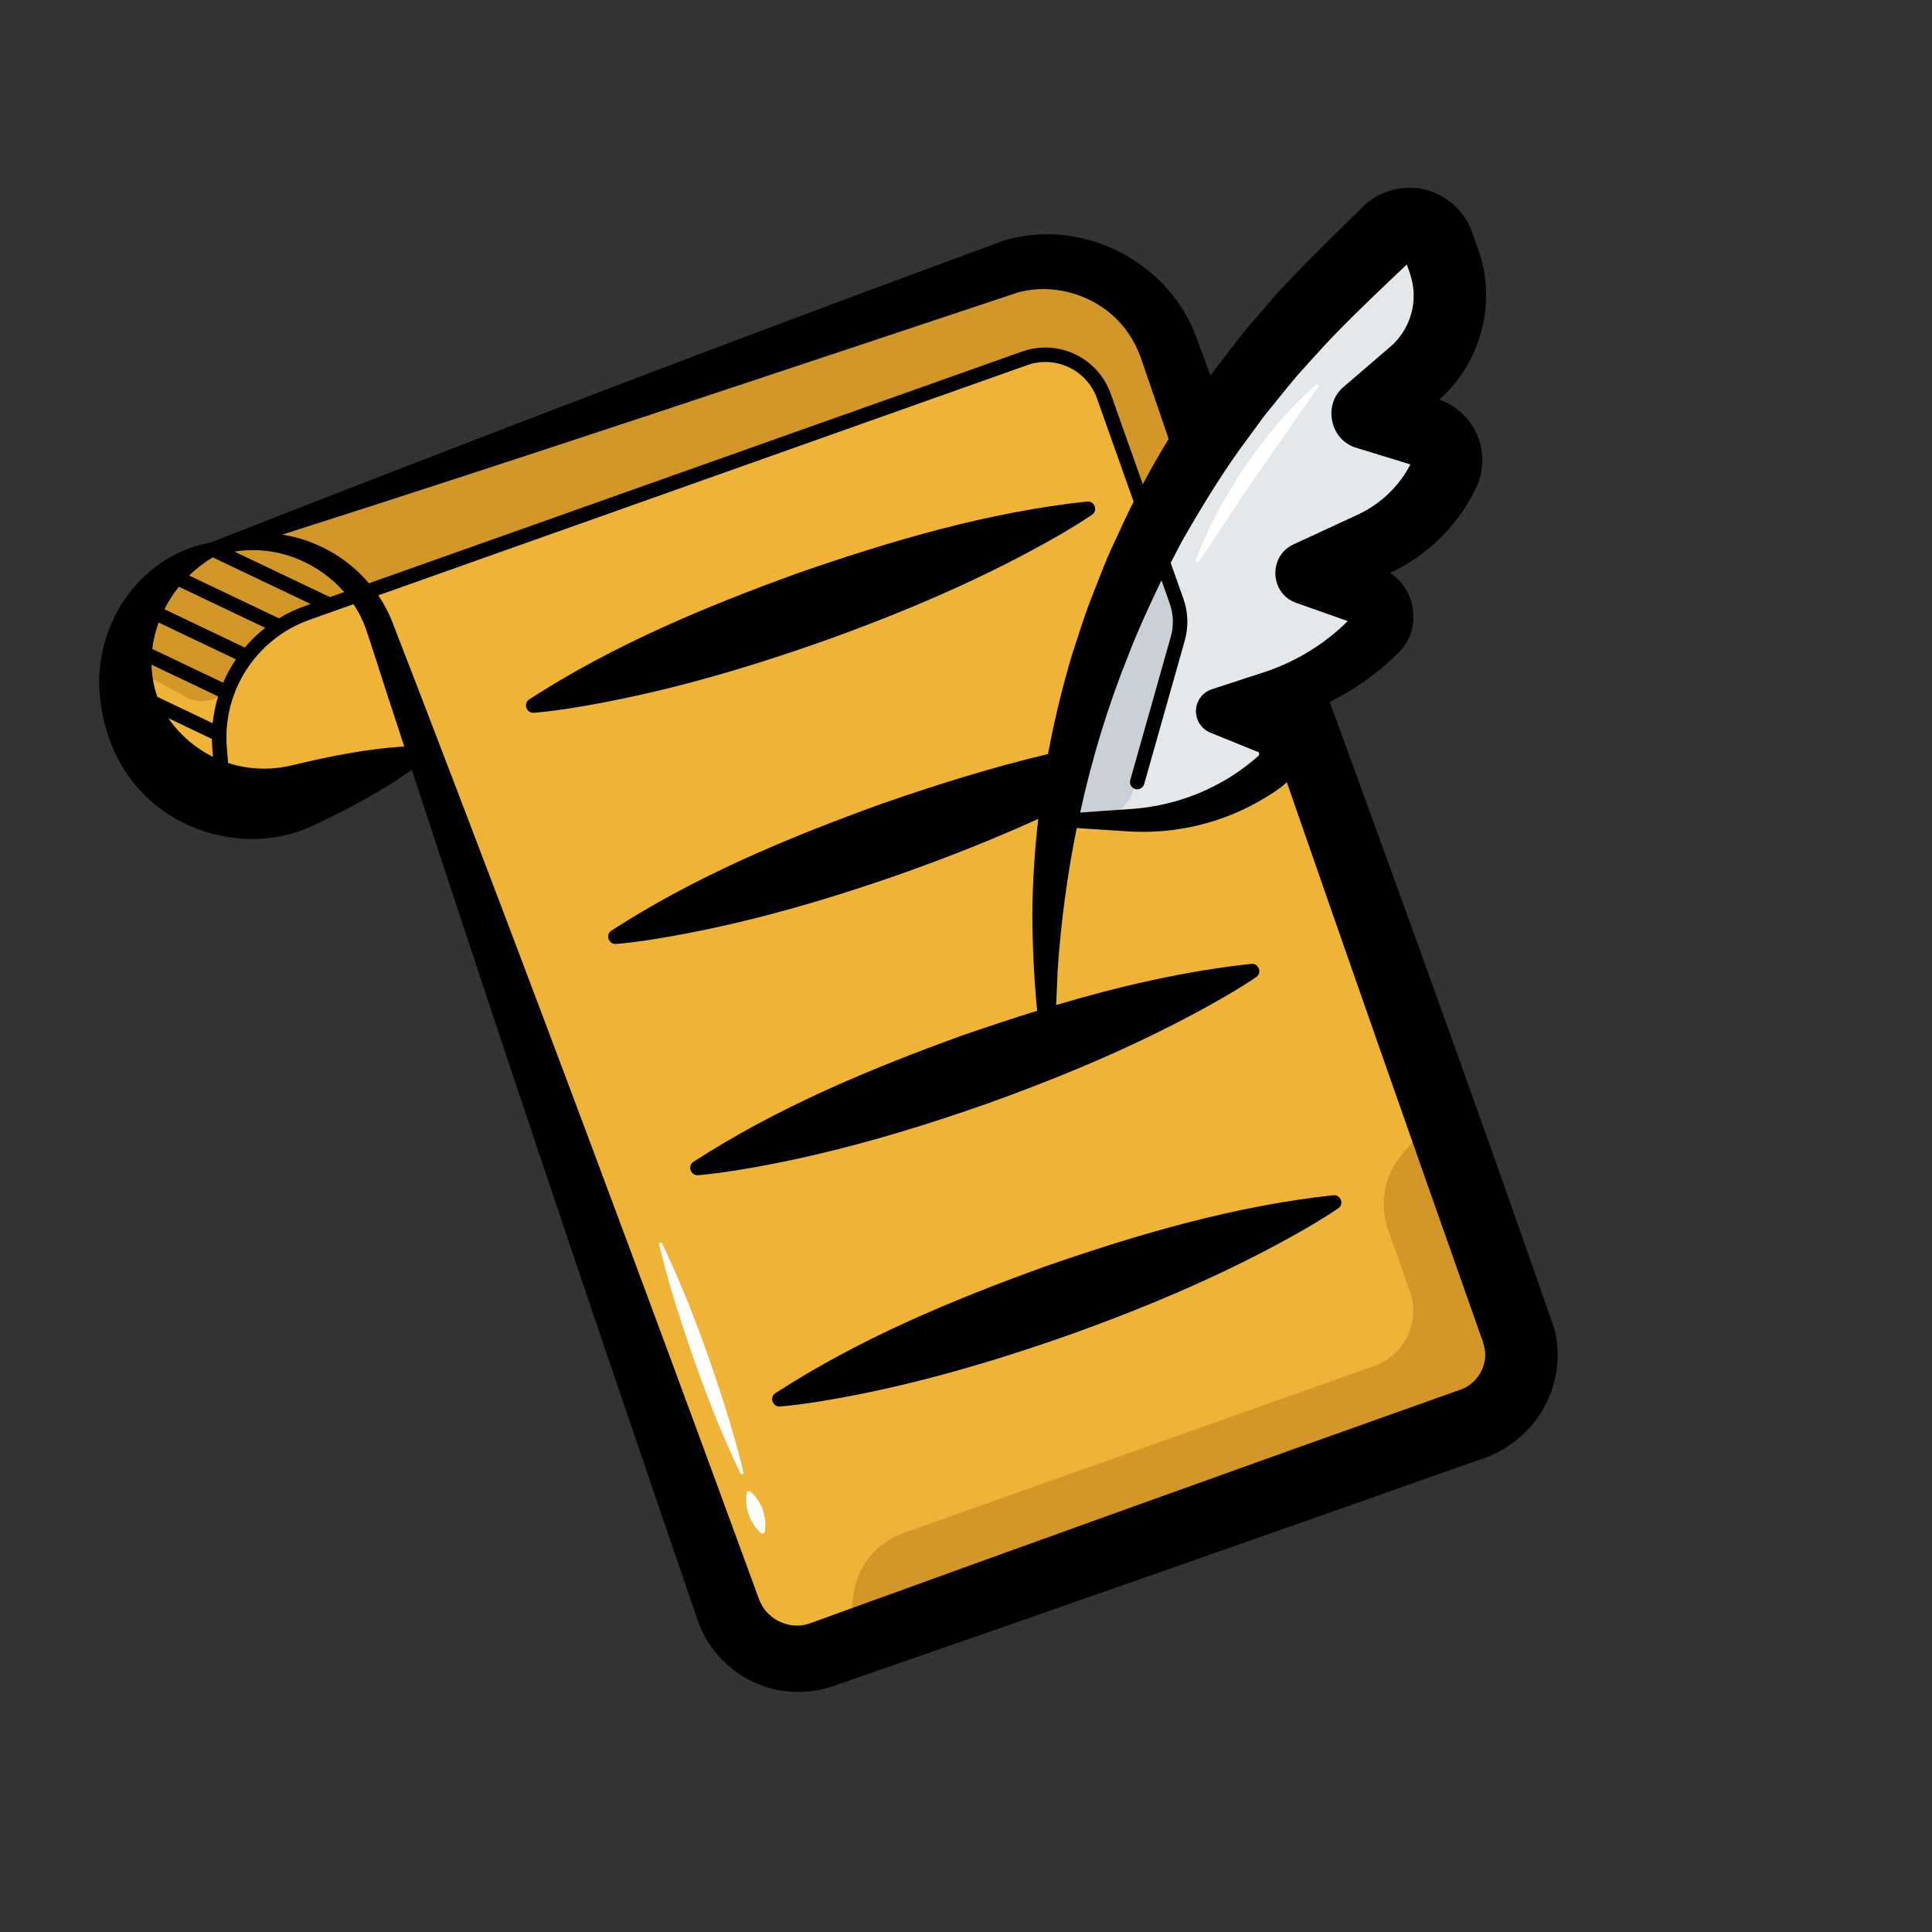 <svg width="52" height="52" viewBox="0 0 52 52" fill="none" xmlns="http://www.w3.org/2000/svg">
<rect x="0" y="0" width="52" height="52" fill="#333333" stroke="none"/>
<g clip-path="url(#clip0_11017_9975)">
<path d="M11.413 20.25L8.089 21.429C6.254 22.081 4.237 21.121 3.585 19.285C2.934 17.448 3.894 15.433 5.731 14.781L9.055 13.602L11.414 20.25L11.413 20.25Z" fill="#EFB338"/>
<path d="M5.733 14.781C4.358 15.269 3.474 16.523 3.391 17.893L5.036 18.775C5.475 19.01 6.014 18.817 6.223 18.363C6.615 17.512 7.337 16.826 8.266 16.496L9.881 15.923L9.057 13.602L5.733 14.781Z" fill="#D39629"/>
<path d="M5.734 14.781L26.965 7.249C28.801 6.597 30.817 7.557 31.469 9.394L40.837 35.798C41.202 36.827 40.664 37.957 39.635 38.322L22.129 44.533C21.101 44.898 19.971 44.359 19.606 43.331L10.237 16.926C9.586 15.09 7.57 14.13 5.734 14.781Z" fill="#EFB338"/>
<path d="M40.647 35.859L38.591 30.065L37.732 31.075C37.256 31.636 37.114 32.406 37.36 33.099L37.945 34.75C38.237 35.572 37.807 36.475 36.985 36.767L24.319 41.26C23.573 41.525 23.045 42.193 22.96 42.98L22.818 44.282L39.445 38.383C40.473 38.018 41.012 36.887 40.647 35.859Z" fill="#D39629"/>
<path d="M26.778 7.311L5.547 14.844C7.033 14.316 8.637 14.846 9.54 16.041L27.579 9.641C28.447 9.333 29.401 9.787 29.709 10.655L31.666 16.171C31.781 16.496 31.793 16.85 31.699 17.183L30.608 21.042L34.857 19.534L31.281 9.456C30.63 7.62 28.614 6.66 26.778 7.311Z" fill="#D39629"/>
<path d="M28.476 22.037C29.363 16.549 31.997 11.438 36.06 7.507L37.363 6.247C37.79 5.833 38.502 6 38.701 6.56L38.866 7.026C39.251 8.111 38.926 9.321 38.048 10.067L36.797 11.131L38.403 11.637C38.86 11.782 39.087 12.296 38.885 12.731C38.483 13.593 37.781 14.28 36.911 14.663L35.194 15.418L36.868 16.054C37.259 16.203 37.373 16.701 37.085 17.005C36.299 17.832 35.306 18.434 34.209 18.747L32.837 19.137L34.068 19.694C34.489 19.884 34.561 20.452 34.201 20.742C33.133 21.6 31.806 22.069 30.436 22.073L28.736 22.077L28.476 22.037Z" fill="#E4E8EB"/>
<path d="M30.97 14.222L31.747 16.498L30.521 21.223C30.394 21.716 29.93 22.045 29.423 22.005L28.433 21.927L30.97 14.222Z" fill="#CAD0D7"/>
<path d="M32.178 15.109C32.507 14.193 32.983 13.336 33.528 12.531C34.08 11.731 34.705 10.977 35.439 10.337L35.496 10.388C34.678 11.577 33.84 12.737 33.05 13.944C32.786 14.343 32.524 14.746 32.246 15.145L32.178 15.109Z" fill="white"/>
<path d="M35.891 32.169C33.227 32.455 30.636 33.217 28.116 34.091C25.608 34.999 23.116 36.04 20.868 37.498C20.7 37.609 20.8 37.873 20.995 37.856C21.337 37.827 21.673 37.781 22.006 37.729C24.315 37.359 26.57 36.706 28.768 35.932C30.962 35.147 33.124 34.23 35.15 33.063C35.442 32.893 35.732 32.717 36.016 32.524C36.185 32.414 36.084 32.152 35.891 32.169Z" fill="black"/>
<path d="M14.37 19.185C14.713 19.157 15.048 19.11 15.382 19.058C17.691 18.689 19.946 18.036 22.144 17.261C24.338 16.476 26.5 15.56 28.526 14.393C28.818 14.223 29.108 14.047 29.391 13.854C29.558 13.743 29.458 13.481 29.265 13.498C26.601 13.783 24.01 14.546 21.49 15.42C18.982 16.328 16.489 17.368 14.241 18.826C14.075 18.938 14.176 19.203 14.37 19.185Z" fill="black"/>
<path d="M39.632 6.279C39.423 5.616 38.758 5.089 38.056 5.058C37.541 5.016 37.01 5.224 36.649 5.597C36.558 5.682 36.206 6.037 36.12 6.117C35.591 6.632 34.848 7.379 34.35 7.92C34.043 8.286 33.65 8.718 33.356 9.093C33.185 9.323 32.816 9.784 32.579 10.109C32.521 9.95 32.463 9.79 32.405 9.632L32.25 9.212L32.21 9.103C31.468 7.04 29.132 5.845 27.031 6.471C19.88 9.097 12.764 11.82 5.67 14.601C5.668 14.602 5.667 14.603 5.666 14.603C5.027 14.714 4.4 15.029 3.898 15.501C3.122 16.212 2.662 17.305 2.668 18.378C2.685 19.502 3.105 20.649 3.932 21.437C5.073 22.558 6.906 22.908 8.369 22.249C9.316 21.802 10.229 21.326 11.085 20.719C13.582 28.352 16.163 35.998 18.772 43.588C19.105 44.614 20.06 45.394 21.133 45.517C21.563 45.572 22.008 45.523 22.416 45.384L23.265 45.09C28.26 43.359 34.73 41.091 39.716 39.324C41.26 38.885 42.203 37.38 41.85 35.805C39.962 30.367 37.866 24.577 35.791 18.892C36.327 18.627 36.828 18.293 37.281 17.901C37.407 17.792 37.536 17.669 37.656 17.552C38.24 16.97 38.151 15.948 37.475 15.465C37.454 15.449 37.432 15.435 37.41 15.42C38.377 14.979 39.189 14.194 39.673 13.245C39.914 12.814 39.968 12.278 39.8 11.813C39.634 11.327 39.227 10.923 38.74 10.753C39.85 9.779 40.292 8.155 39.8 6.757C39.752 6.6 39.684 6.438 39.632 6.279ZM27.411 7.867C28.438 7.594 29.598 7.983 30.254 8.813C30.453 9.062 30.608 9.345 30.711 9.646L30.746 9.747L30.891 10.17C30.891 10.17 31.13 10.867 31.455 11.813C31.21 12.214 30.978 12.621 30.759 13.034L29.893 10.594C29.549 9.625 28.482 9.117 27.514 9.461L9.931 15.699C9.334 14.996 8.496 14.53 7.597 14.389C14.223 12.278 20.813 10.06 27.411 7.867ZM9.265 15.935L8.881 16.071L6.309 14.845C6.413 14.83 6.518 14.817 6.624 14.812C7.624 14.749 8.615 15.192 9.265 15.935ZM5.726 15.001L8.361 16.256L8.201 16.313C7.956 16.4 7.724 16.511 7.508 16.642L5.09 15.49C5.28 15.304 5.494 15.139 5.726 15.001ZM4.53 19.329L5.704 19.889C5.705 19.977 5.708 20.065 5.715 20.154L5.733 20.37C5.253 20.133 4.834 19.773 4.53 19.329ZM5.724 19.465L4.235 18.756C4.136 18.471 4.086 18.18 4.079 17.89L5.871 18.743C5.798 18.977 5.749 19.219 5.724 19.465ZM6.006 18.375L4.098 17.466C4.127 17.224 4.185 16.986 4.269 16.755L6.35 17.746C6.215 17.945 6.1 18.155 6.006 18.375ZM6.589 17.429L4.425 16.397C4.533 16.183 4.664 15.98 4.816 15.792L7.139 16.898C6.937 17.056 6.753 17.234 6.589 17.429ZM10.387 18.583C10.55 19.086 10.715 19.588 10.88 20.091C9.865 20.156 8.89 20.353 7.903 20.588C7.4 20.719 6.864 20.721 6.376 20.603C6.296 20.584 6.217 20.56 6.139 20.535L6.105 20.122C5.981 18.605 6.897 17.19 8.332 16.681L9.514 16.261C9.646 16.459 9.756 16.673 9.839 16.899C9.993 17.351 10.24 18.129 10.387 18.583ZM39.948 36.686C39.868 37.026 39.611 37.308 39.275 37.414C39.167 37.456 38.745 37.598 38.644 37.639C33.826 39.349 27.46 41.64 22.658 43.381L21.822 43.685C21.667 43.741 21.505 43.763 21.343 43.747C21.017 43.716 20.704 43.525 20.53 43.246C20.497 43.193 20.467 43.138 20.444 43.08C20.435 43.057 20.43 43.049 20.415 43.007L20.262 42.587C17.298 34.487 14.263 26.353 11.165 18.307C11.024 17.936 10.735 17.206 10.6 16.848C10.493 16.551 10.351 16.277 10.181 16.024L27.646 9.828C28.412 9.556 29.255 9.959 29.526 10.724L30.512 13.504C30.305 13.897 30.102 14.371 29.918 14.759C29.763 15.077 29.48 15.836 29.343 16.176C29.172 16.616 29.005 17.171 28.854 17.622C28.592 18.498 28.376 19.392 28.208 20.295C26.682 20.656 25.181 21.13 23.704 21.643C21.196 22.551 18.703 23.591 16.455 25.049C16.287 25.16 16.388 25.425 16.582 25.407C16.924 25.378 17.26 25.332 17.594 25.28C19.903 24.91 22.158 24.258 24.356 23.483C25.568 23.049 26.77 22.575 27.945 22.04C27.847 22.893 27.792 23.748 27.786 24.601C27.79 25.469 27.831 26.34 27.915 27.206C27.242 27.414 26.574 27.636 25.911 27.865C23.403 28.773 20.91 29.814 18.662 31.272C18.494 31.383 18.595 31.647 18.789 31.63C19.131 31.601 19.467 31.555 19.801 31.503C22.11 31.133 24.365 30.48 26.563 29.706C28.757 28.92 30.919 28.004 32.944 26.837C33.236 26.667 33.526 26.491 33.81 26.298C33.976 26.187 33.877 25.925 33.684 25.942C31.899 26.134 30.146 26.54 28.427 27.05C28.44 26.736 28.455 26.423 28.467 26.11C28.554 24.829 28.724 23.549 28.98 22.286C29.247 22.305 29.515 22.322 29.783 22.339L30.307 22.373C31.231 22.439 32.159 22.304 33.035 21.97C33.473 21.802 33.895 21.581 34.289 21.32C34.407 21.241 34.529 21.155 34.635 21.054C36.305 25.867 38.098 30.98 39.696 35.501L39.844 35.922C39.94 36.16 40.021 36.433 39.948 36.686ZM38.048 8.014C38.035 8.51 37.809 8.995 37.434 9.321L37.419 9.335L37.395 9.355L37.301 9.436C37.068 9.633 36.412 10.2 36.175 10.403C35.597 10.871 35.787 11.845 36.509 12.054C36.809 12.147 37.606 12.391 37.895 12.479L37.961 12.5C37.891 12.636 37.811 12.767 37.72 12.89C37.431 13.287 37.039 13.613 36.592 13.83L34.849 14.637L34.814 14.653C34.133 14.967 34.173 15.975 34.89 16.227C35.188 16.332 35.977 16.612 36.264 16.713C36.266 16.714 36.271 16.715 36.275 16.717C35.652 17.336 34.884 17.805 34.048 18.085L33.589 18.234L32.664 18.536C32.475 18.587 32.313 18.713 32.234 18.909C32.105 19.227 32.259 19.59 32.578 19.72L33.55 20.114L33.793 20.213L33.833 20.228C33.838 20.229 33.845 20.228 33.85 20.23C33.895 20.241 33.903 20.311 33.871 20.345C33.511 20.661 33.109 20.943 32.678 21.158C31.993 21.511 31.218 21.722 30.439 21.775C30.342 21.783 29.895 21.809 29.784 21.82C29.547 21.836 29.309 21.852 29.072 21.87C29.389 20.422 29.819 19.001 30.371 17.632C30.6 17.026 30.963 16.239 31.244 15.654C31.249 15.643 31.256 15.631 31.262 15.62L31.483 16.243C31.585 16.533 31.596 16.842 31.512 17.137L30.421 20.995C30.391 21.099 30.452 21.207 30.555 21.237C30.596 21.248 30.637 21.246 30.674 21.233C30.731 21.213 30.778 21.165 30.796 21.103L31.887 17.244C31.993 16.87 31.98 16.48 31.851 16.114L31.509 15.15C31.612 14.953 31.717 14.753 31.798 14.593C32.339 13.646 32.948 12.643 33.603 11.773C33.693 11.649 33.941 11.315 34.027 11.196C34.133 11.069 34.658 10.412 34.78 10.269C34.956 10.05 35.222 9.771 35.413 9.556C36.005 8.89 36.808 8.121 37.458 7.504C37.537 7.427 37.725 7.25 37.864 7.118L37.881 7.167C37.986 7.439 38.061 7.72 38.048 8.014Z" fill="black"/>
<path d="M19.942 39.686C19.224 38.195 18.666 36.637 18.171 35.06C18.009 34.533 17.857 34.003 17.735 33.463L17.806 33.438C18.523 34.929 19.083 36.486 19.578 38.064C19.739 38.59 19.892 39.12 20.014 39.661L19.942 39.686Z" fill="white"/>
<path d="M20.506 41.282C20.18 41.005 20.026 40.568 20.105 40.149L20.176 40.124C20.502 40.4 20.658 40.837 20.578 41.256L20.506 41.282Z" fill="white"/>
</g>
<defs>
<clipPath id="clip0_11017_9975">
<rect width="40" height="40" fill="white" transform="translate(0 13.375) rotate(-19.535)"/>
</clipPath>
</defs>
</svg>
